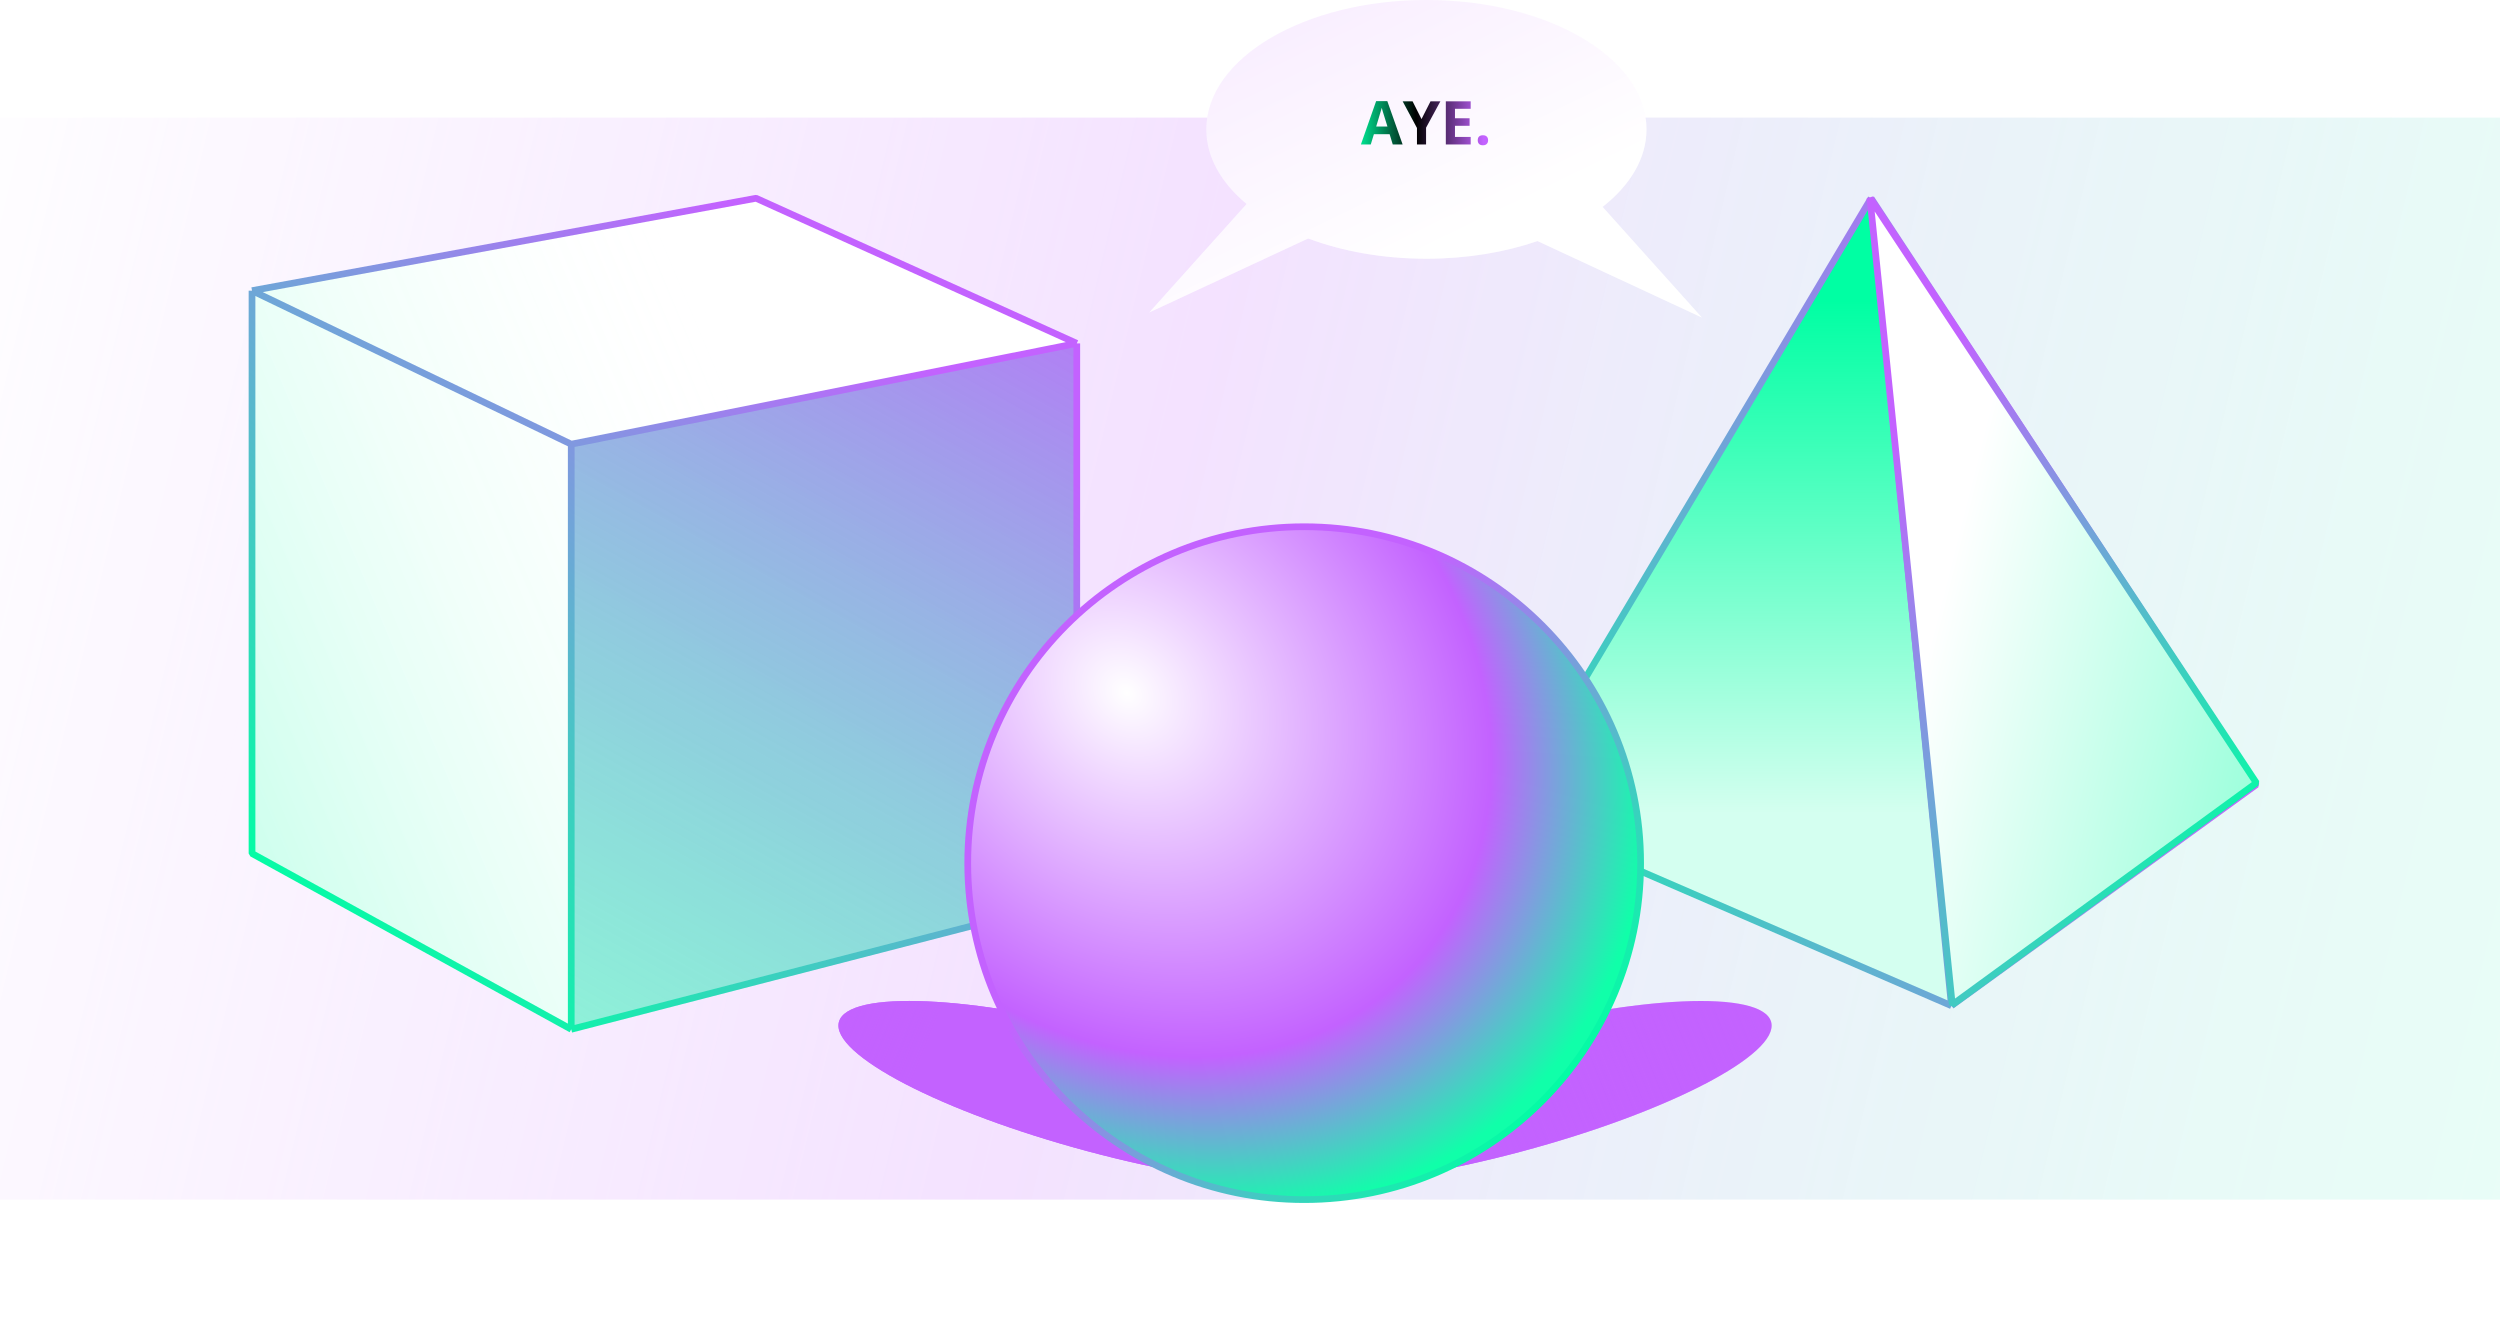 <?xml version="1.0" encoding="UTF-8"?> <svg xmlns="http://www.w3.org/2000/svg" width="744" height="397" viewBox="0 0 744 397" fill="none"> <g opacity="0.5"> <rect y="35" width="744" height="322" fill="white"></rect> <rect y="35" width="744" height="322" fill="url(#paint0_linear_2138_2246)"></rect> </g> <path d="M320.446 267.5L170 306.317L75 254V86.5L225 59L320.446 102.19V267.5Z" fill="white"></path> <path d="M320.446 267.5L170 306.317L75 254V86.5L225 59L320.446 102.19V267.5Z" fill="url(#paint1_linear_2138_2246)"></path> <path d="M320.446 102.19L170 132.19V306.317L320.446 267.5V102.19Z" fill="white"></path> <path d="M320.446 102.19L170 132.19V306.317L320.446 267.5V102.19Z" fill="url(#paint2_linear_2138_2246)"></path> <path d="M320.446 102.19L170 132.19M320.446 102.19V267.5L170 306.317M320.446 102.19L225 59L75 86.5M170 132.19V306.317M170 132.19L75 86.5M170 306.317L75 254V86.5" stroke="url(#paint3_linear_2138_2246)" stroke-width="2" stroke-linejoin="bevel"></path> <path d="M556.83 59L671.5 233.5L580.751 299.303L448 241.834L556.83 59Z" fill="white"></path> <path d="M556.83 59L671.5 233.5L580.751 299.303L448 241.834L556.83 59Z" fill="url(#paint4_linear_2138_2246)"></path> <path d="M556.83 59L448 241.834L580.751 299.303M556.83 59L671.5 233.5L580.751 299.303M556.83 59L580.751 299.303" stroke="url(#paint5_linear_2138_2246)" stroke-width="2" stroke-linejoin="bevel"></path> <path d="M581 299L556.5 59L671.5 233L581 299Z" fill="white"></path> <path d="M581 299L556.5 59L671.5 233L581 299Z" fill="url(#paint6_linear_2138_2246)"></path> <path d="M581 299L556.5 59L671.5 233L581 299Z" stroke="url(#paint7_linear_2138_2246)" stroke-width="2" stroke-linejoin="bevel"></path> <g filter="url(#filter0_f_2138_2246)"> <ellipse cx="448.382" cy="325.237" rx="81.5" ry="18" transform="rotate(-15 448.382 325.237)" fill="#C362FF"></ellipse> </g> <g filter="url(#filter1_f_2138_2246)"> <ellipse cx="448.382" cy="325.237" rx="81.5" ry="18" transform="rotate(-15 448.382 325.237)" fill="url(#paint8_linear_2138_2246)"></ellipse> </g> <g filter="url(#filter2_f_2138_2246)"> <ellipse rx="81.5" ry="18" transform="matrix(-0.966 -0.259 -0.259 0.966 328.381 325.237)" fill="#C362FF"></ellipse> </g> <g filter="url(#filter3_f_2138_2246)"> <ellipse rx="81.5" ry="18" transform="matrix(-0.966 -0.259 -0.259 0.966 328.381 325.237)" fill="url(#paint9_linear_2138_2246)"></ellipse> </g> <circle cx="388.123" cy="256.88" r="100.123" fill="url(#paint10_radial_2138_2246)" stroke="url(#paint11_linear_2138_2246)" stroke-width="2" stroke-linejoin="bevel"></circle> <path fill-rule="evenodd" clip-rule="evenodd" d="M457.56 71.743C447.856 75.085 436.559 77 424.5 77C411.551 77 399.479 74.791 389.316 70.98L342 93L370.981 60.701C363.434 54.427 359 46.768 359 38.5C359 17.237 388.325 0 424.5 0C460.675 0 490 17.237 490 38.5C490 47.155 485.141 55.143 476.939 61.573L506.5 94.519L457.56 71.743Z" fill="white"></path> <path fill-rule="evenodd" clip-rule="evenodd" d="M457.56 71.743C447.856 75.085 436.559 77 424.5 77C411.551 77 399.479 74.791 389.316 70.98L342 93L370.981 60.701C363.434 54.427 359 46.768 359 38.5C359 17.237 388.325 0 424.5 0C460.675 0 490 17.237 490 38.5C490 47.155 485.141 55.143 476.939 61.573L506.5 94.519L457.56 71.743Z" fill="url(#paint12_linear_2138_2246)"></path> <path d="M414.483 43L413.552 39.941H408.867L407.936 43H405L409.535 30.098H412.866L417.419 43H414.483ZM412.901 37.656C412.04 34.885 411.554 33.317 411.442 32.954C411.337 32.591 411.261 32.304 411.214 32.093C411.021 32.843 410.467 34.697 409.553 37.656H412.901ZM423.044 35.441L425.725 30.15H428.66L424.397 37.999V43H421.69V38.087L417.428 30.15H420.381L423.044 35.441ZM437.678 43H430.277V30.15H437.678V32.383H433.002V35.204H437.353V37.437H433.002V40.75H437.678V43ZM439.778 41.743C439.778 41.251 439.91 40.879 440.174 40.627C440.438 40.375 440.821 40.249 441.325 40.249C441.812 40.249 442.187 40.378 442.45 40.636C442.72 40.894 442.854 41.263 442.854 41.743C442.854 42.206 442.72 42.572 442.45 42.842C442.181 43.105 441.806 43.237 441.325 43.237C440.833 43.237 440.452 43.108 440.183 42.851C439.913 42.587 439.778 42.218 439.778 41.743Z" fill="url(#paint13_linear_2138_2246)"></path> <defs> <filter id="filter0_f_2138_2246" x="325.519" y="253.9" width="245.726" height="142.673" filterUnits="userSpaceOnUse" color-interpolation-filters="sRGB"> <feFlood flood-opacity="0" result="BackgroundImageFix"></feFlood> <feBlend mode="normal" in="SourceGraphic" in2="BackgroundImageFix" result="shape"></feBlend> <feGaussianBlur stdDeviation="22" result="effect1_foregroundBlur_2138_2246"></feGaussianBlur> </filter> <filter id="filter1_f_2138_2246" x="363.519" y="291.9" width="169.726" height="66.673" filterUnits="userSpaceOnUse" color-interpolation-filters="sRGB"> <feFlood flood-opacity="0" result="BackgroundImageFix"></feFlood> <feBlend mode="normal" in="SourceGraphic" in2="BackgroundImageFix" result="shape"></feBlend> <feGaussianBlur stdDeviation="3" result="effect1_foregroundBlur_2138_2246"></feGaussianBlur> </filter> <filter id="filter2_f_2138_2246" x="205.519" y="253.9" width="245.726" height="142.673" filterUnits="userSpaceOnUse" color-interpolation-filters="sRGB"> <feFlood flood-opacity="0" result="BackgroundImageFix"></feFlood> <feBlend mode="normal" in="SourceGraphic" in2="BackgroundImageFix" result="shape"></feBlend> <feGaussianBlur stdDeviation="22" result="effect1_foregroundBlur_2138_2246"></feGaussianBlur> </filter> <filter id="filter3_f_2138_2246" x="243.519" y="291.9" width="169.726" height="66.673" filterUnits="userSpaceOnUse" color-interpolation-filters="sRGB"> <feFlood flood-opacity="0" result="BackgroundImageFix"></feFlood> <feBlend mode="normal" in="SourceGraphic" in2="BackgroundImageFix" result="shape"></feBlend> <feGaussianBlur stdDeviation="3" result="effect1_foregroundBlur_2138_2246"></feGaussianBlur> </filter> <linearGradient id="paint0_linear_2138_2246" x1="-10.075" y1="-24.072" x2="834.052" y2="177.052" gradientUnits="userSpaceOnUse"> <stop stop-color="#C362FF" stop-opacity="0"></stop> <stop offset="0.448" stop-color="#C362FF" stop-opacity="0.37"></stop> <stop offset="1" stop-color="#00FFA3" stop-opacity="0.17"></stop> </linearGradient> <linearGradient id="paint1_linear_2138_2246" x1="197.723" y1="59" x2="20.5" y2="133.5" gradientUnits="userSpaceOnUse"> <stop stop-color="white" stop-opacity="0"></stop> <stop offset="1" stop-color="#00FFA3" stop-opacity="0.2"></stop> </linearGradient> <linearGradient id="paint2_linear_2138_2246" x1="334" y1="59" x2="159" y2="374" gradientUnits="userSpaceOnUse"> <stop stop-color="#C362FF"></stop> <stop offset="1" stop-color="#00FFA3" stop-opacity="0.4"></stop> </linearGradient> <linearGradient id="paint3_linear_2138_2246" x1="289.446" y1="118" x2="139.415" y2="311.32" gradientUnits="userSpaceOnUse"> <stop stop-color="#C362FF"></stop> <stop offset="1" stop-color="#00FFA3"></stop> </linearGradient> <linearGradient id="paint4_linear_2138_2246" x1="520.478" y1="89.388" x2="520.478" y2="241.834" gradientUnits="userSpaceOnUse"> <stop stop-color="#00FFA3"></stop> <stop offset="1" stop-color="#00FFA3" stop-opacity="0.17"></stop> </linearGradient> <linearGradient id="paint5_linear_2138_2246" x1="636.683" y1="153.755" x2="407.994" y2="248.688" gradientUnits="userSpaceOnUse"> <stop stop-color="#C362FF"></stop> <stop offset="1" stop-color="#00FFA3"></stop> </linearGradient> <linearGradient id="paint6_linear_2138_2246" x1="535.5" y1="150.5" x2="694" y2="190.5" gradientUnits="userSpaceOnUse"> <stop offset="0.292" stop-color="white"></stop> <stop offset="1" stop-color="#92FFD8"></stop> </linearGradient> <linearGradient id="paint7_linear_2138_2246" x1="571.025" y1="116.254" x2="705.848" y2="200.132" gradientUnits="userSpaceOnUse"> <stop stop-color="#C362FF"></stop> <stop offset="1" stop-color="#00FFA3"></stop> </linearGradient> <linearGradient id="paint8_linear_2138_2246" x1="424.772" y1="336.531" x2="540.834" y2="322.595" gradientUnits="userSpaceOnUse"> <stop stop-color="#C362FF"></stop> <stop offset="1" stop-color="#C362FF" stop-opacity="0"></stop> </linearGradient> <linearGradient id="paint9_linear_2138_2246" x1="57.891" y1="29.294" x2="173.952" y2="15.358" gradientUnits="userSpaceOnUse"> <stop stop-color="#C362FF"></stop> <stop offset="1" stop-color="#C362FF" stop-opacity="0"></stop> </linearGradient> <radialGradient id="paint10_radial_2138_2246" cx="0" cy="0" r="1" gradientUnits="userSpaceOnUse" gradientTransform="translate(335 206.256) rotate(44.523) scale(169.712 139.927)"> <stop stop-color="white"></stop> <stop offset="0.698" stop-color="#C362FF"></stop> <stop offset="1" stop-color="#10FFA9"></stop> </radialGradient> <linearGradient id="paint11_linear_2138_2246" x1="301" y1="162.756" x2="494" y2="335.256" gradientUnits="userSpaceOnUse"> <stop offset="0.365" stop-color="#C362FF"></stop> <stop offset="0.891" stop-color="#00FFA3"></stop> </linearGradient> <linearGradient id="paint12_linear_2138_2246" x1="413" y1="-60" x2="469.14" y2="55.739" gradientUnits="userSpaceOnUse"> <stop stop-color="#C362FF" stop-opacity="0.17"></stop> <stop offset="1" stop-color="white" stop-opacity="0.17"></stop> </linearGradient> <linearGradient id="paint13_linear_2138_2246" x1="402.891" y1="36" x2="441.516" y2="36.22" gradientUnits="userSpaceOnUse"> <stop stop-color="#00FFA3"></stop> <stop offset="0.479"></stop> <stop offset="1" stop-color="#C362FF"></stop> </linearGradient> </defs> </svg> 